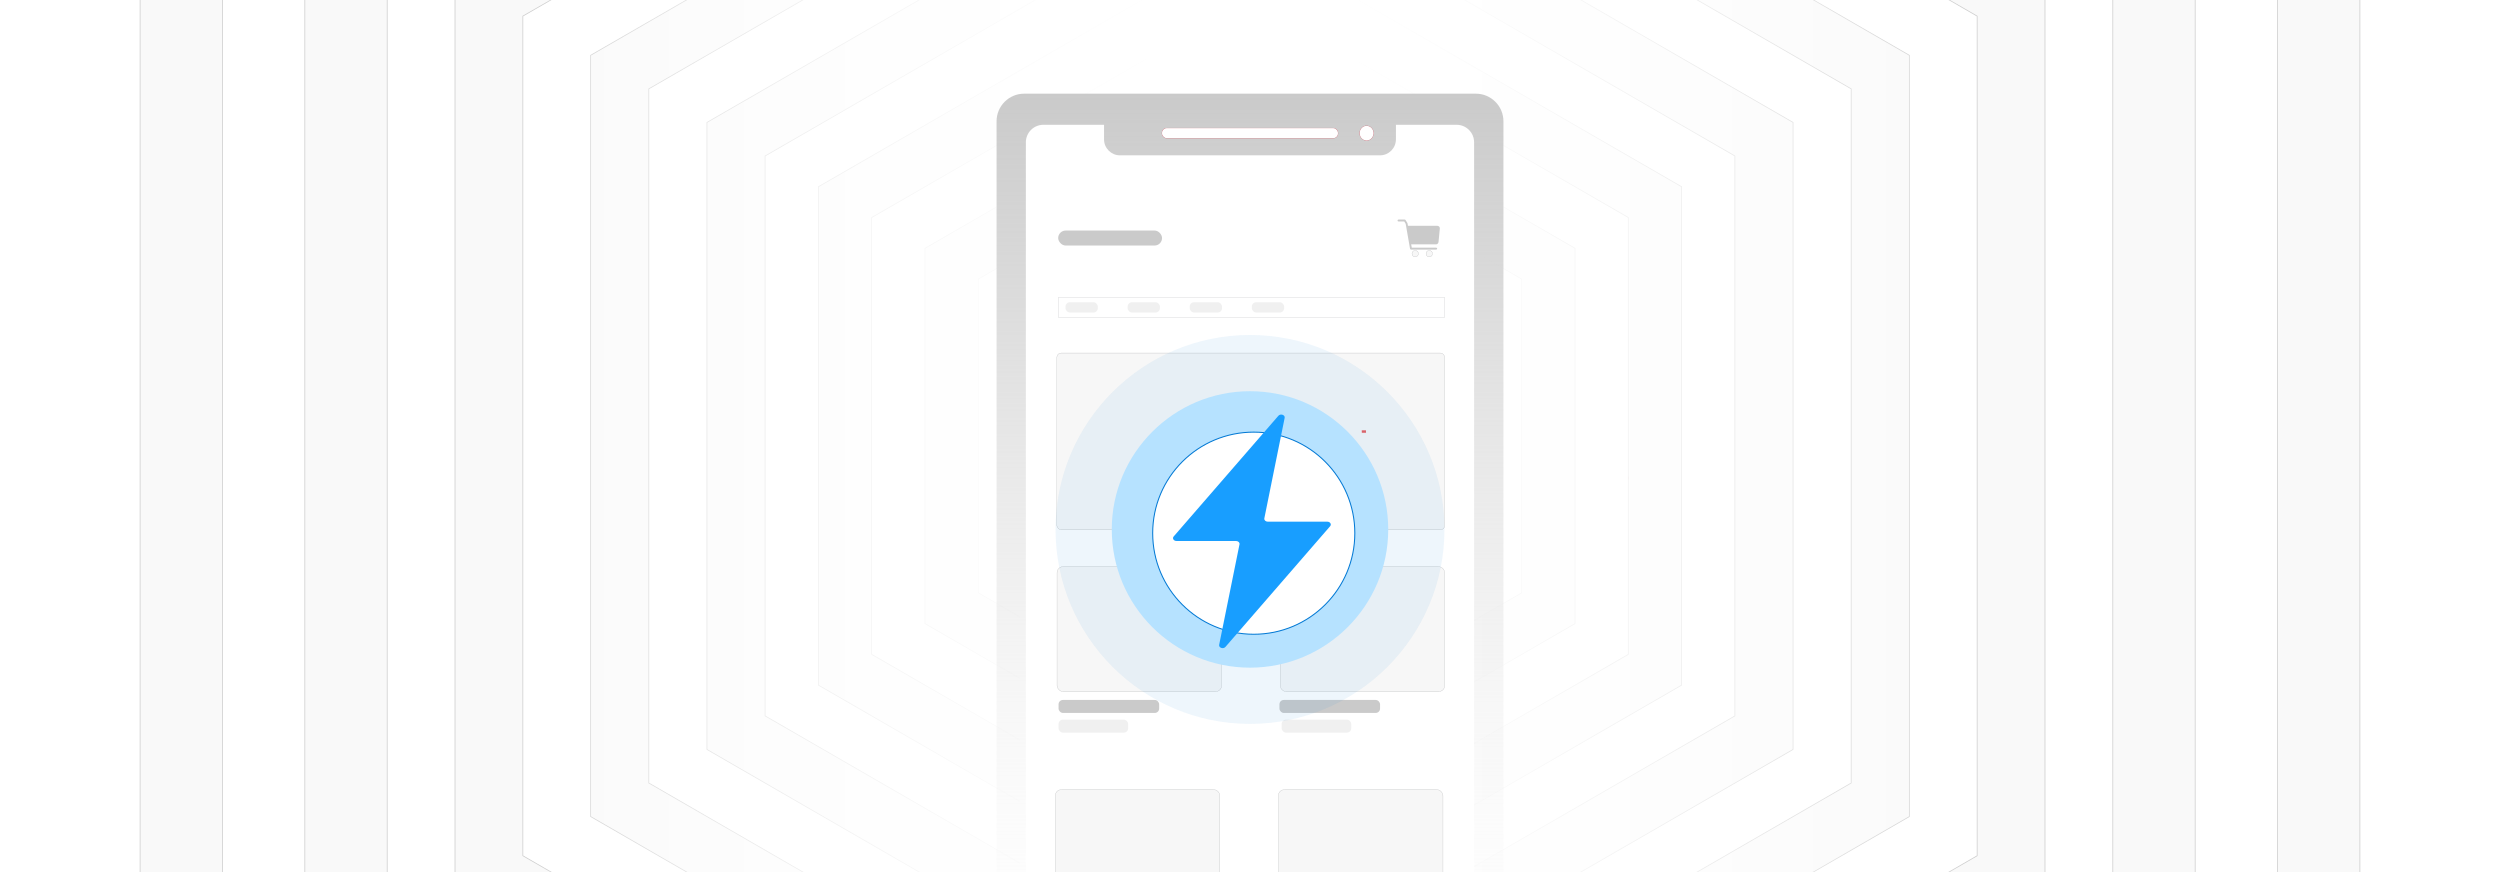 <?xml version="1.0" encoding="UTF-8"?><svg id="Layer_1" xmlns="http://www.w3.org/2000/svg" xmlns:xlink="http://www.w3.org/1999/xlink" viewBox="0 0 860 300"><defs><clipPath id="clippath"><rect y="-.038" width="860" height="300.076" fill="none" stroke-width="0"/></clipPath><clipPath id="clippath-1"><rect y="-.038" width="860" height="300.076" fill="none" stroke-width="0"/></clipPath><linearGradient id="linear-gradient" x1="179.215" y1="149.981" x2="680.785" y2="149.981" gradientUnits="userSpaceOnUse"><stop offset="0" stop-color="#fff" stop-opacity="0"/><stop offset=".039" stop-color="#fff" stop-opacity=".179"/><stop offset=".087" stop-color="#fff" stop-opacity=".369"/><stop offset=".137" stop-color="#fff" stop-opacity=".539"/><stop offset=".189" stop-color="#fff" stop-opacity=".681"/><stop offset=".244" stop-color="#fff" stop-opacity=".797"/><stop offset=".301" stop-color="#fff" stop-opacity=".887"/><stop offset=".363" stop-color="#fff" stop-opacity=".951"/><stop offset=".432" stop-color="#fff" stop-opacity=".988"/><stop offset=".523" stop-color="#fff"/><stop offset=".583" stop-color="#fff" stop-opacity=".984"/><stop offset=".643" stop-color="#fff" stop-opacity=".937"/><stop offset=".703" stop-color="#fff" stop-opacity=".858"/><stop offset=".763" stop-color="#fff" stop-opacity=".747"/><stop offset=".823" stop-color="#fff" stop-opacity=".604"/><stop offset=".883" stop-color="#fff" stop-opacity=".428"/><stop offset=".943" stop-color="#fff" stop-opacity=".225"/><stop offset="1" stop-color="#fff" stop-opacity="0"/></linearGradient><linearGradient id="linear-gradient-2" x1="430" y1="361.421" x2="430" y2="32.226" gradientUnits="userSpaceOnUse"><stop offset="0" stop-color="#fff" stop-opacity="0"/><stop offset=".48" stop-color="#e3e3e3" stop-opacity=".514"/><stop offset=".835" stop-color="#d1d1d1" stop-opacity=".864"/><stop offset="1" stop-color="#cacaca"/></linearGradient><clipPath id="clippath-2"><rect x="358.962" y="90.791" width="142.076" height="259.601" fill="none" stroke-width="0"/></clipPath><linearGradient id="linear-gradient-3" x1="560.116" y1="165.088" x2="560.116" y2="163.644" gradientUnits="userSpaceOnUse"><stop offset=".001" stop-color="#ff1d25" stop-opacity="0"/><stop offset=".079" stop-color="#f6272d" stop-opacity=".259"/><stop offset=".156" stop-color="#f03034" stop-opacity=".483"/><stop offset=".233" stop-color="#ea383b" stop-opacity=".669"/><stop offset=".307" stop-color="#e53e3f" stop-opacity=".813"/><stop offset=".378" stop-color="#e24243" stop-opacity=".916"/><stop offset=".445" stop-color="#e04545" stop-opacity=".979"/><stop offset=".503" stop-color="#e04646"/><stop offset=".561" stop-color="#e04545" stop-opacity=".979"/><stop offset=".627" stop-color="#e24243" stop-opacity=".917"/><stop offset=".697" stop-color="#e53e3f" stop-opacity=".815"/><stop offset=".77" stop-color="#ea383b" stop-opacity=".672"/><stop offset=".845" stop-color="#ef3135" stop-opacity=".488"/><stop offset=".922" stop-color="#f6272d" stop-opacity=".263"/><stop offset="1" stop-color="#ff1d25" stop-opacity="0"/></linearGradient><linearGradient id="linear-gradient-4" x1="469.176" y1="149.136" x2="469.176" y2="147.796" xlink:href="#linear-gradient-3"/><filter id="drop-shadow-5" filterUnits="userSpaceOnUse"><feOffset dx="1.291" dy="1.291"/><feGaussianBlur result="blur" stdDeviation="1.936"/><feFlood flood-color="#333" flood-opacity=".07"/><feComposite in2="blur" operator="in"/><feComposite in="SourceGraphic"/></filter><filter id="drop-shadow-6" filterUnits="userSpaceOnUse"><feOffset dx=".656" dy=".656"/><feGaussianBlur result="blur-2" stdDeviation="1.312"/><feFlood flood-color="#333" flood-opacity=".04"/><feComposite in2="blur-2" operator="in"/><feComposite in="SourceGraphic"/></filter></defs><rect y="0" width="860" height="300" rx="5" ry="5" fill="#fff" stroke-width="0"/><rect y="0" width="860" height="300" rx="5" ry="5" fill="#fff" stroke-width="0"/><rect y="0" width="860" height="300" rx="5" ry="5" fill="#fff" stroke-width="0"/><rect y="0" width="860" height="300" rx="5" ry="5" fill="#fff" stroke-width="0"/><g clip-path="url(#clippath)"><rect y="0" width="860" height="300" rx="5" ry="5" fill="#fff" stroke-width="0"/><g clip-path="url(#clippath-1)"><rect y="-.038" width="860" height="300" rx="5" ry="5" fill="#fff" stroke-width="0"/><polygon points="48.192 370.385 48.192 -70.485 430.002 -290.882 811.808 -70.482 811.807 370.385 430 590.882 48.192 370.385" fill="#f9f9f9" stroke="#cacaca" stroke-miterlimit="10" stroke-width=".25"/><polygon points="76.525 354.029 76.525 -54.126 430.001 -258.167 783.475 -54.123 783.474 354.029 430 558.163 76.525 354.029" fill="#fff" stroke="#cacaca" stroke-miterlimit="10" stroke-width=".25"/><polygon points="104.859 337.673 104.859 -37.766 430.001 -225.452 755.141 -37.763 755.14 337.673 430 525.444 104.859 337.673" fill="#f9f9f9" stroke="#cacaca" stroke-miterlimit="10" stroke-width=".25"/><polygon points="133.192 321.316 133.192 -21.406 430 -192.736 726.808 -21.403 726.807 321.316 430 492.726 133.192 321.316" fill="#fff" stroke="#cacaca" stroke-miterlimit="10" stroke-width=".25"/><polygon points="156.525 307.847 156.525 -7.934 430 -165.795 703.475 -7.931 703.474 307.847 430 465.781 156.525 307.847" fill="#f9f9f9" stroke="#cacaca" stroke-miterlimit="10" stroke-width=".25"/><polygon points="179.859 294.377 179.859 5.539 430 -138.853 680.141 5.542 680.14 294.377 430 438.836 179.859 294.377" fill="#fff" stroke="#cacaca" stroke-miterlimit="10" stroke-width=".25"/><polygon points="203.192 280.907 203.192 19.012 430 -111.911 656.808 19.015 656.807 280.907 430 411.891 203.192 280.907" fill="#f9f9f9" stroke="#cacaca" stroke-miterlimit="10" stroke-width=".25"/><polygon points="223.192 269.362 223.192 30.56 430 -88.818 636.808 30.562 636.807 269.362 430 388.795 223.192 269.362" fill="#fff" stroke="#cacaca" stroke-miterlimit="10" stroke-width=".25"/><polygon points="243.192 257.816 243.192 42.108 430 -65.725 616.808 42.11 616.807 257.816 430 365.699 243.192 257.816" fill="#f9f9f9" stroke="#cacaca" stroke-miterlimit="10" stroke-width=".25"/><polygon points="263.192 246.27 263.192 53.656 430 -42.632 596.808 53.658 596.807 246.27 430 342.603 263.192 246.27" fill="#fff" stroke="#cacaca" stroke-miterlimit="10" stroke-width=".25"/><polygon points="281.525 235.687 281.525 64.242 430 -21.463 578.475 64.244 578.474 235.687 430 321.433 281.525 235.687" fill="#f9f9f9" stroke="#cacaca" stroke-miterlimit="10" stroke-width=".25"/><polygon points="299.859 225.104 299.859 74.828 430 -.295 560.141 74.829 560.14 225.104 430 300.262 299.859 225.104" fill="#fff" stroke="#cacaca" stroke-miterlimit="10" stroke-width=".25"/><polygon points="318.192 214.52 318.192 85.414 430 20.874 541.808 85.415 541.807 214.52 430 279.091 318.192 214.52" fill="#f9f9f9" stroke="#cacaca" stroke-miterlimit="10" stroke-width=".25"/><polygon points="336.525 96 430 42.043 523.475 96.001 523.475 143.767 523.475 143.767 523.475 157.185 523.475 157.185 523.474 203.937 430 257.92 336.525 203.937 336.525 96" fill="#fff" stroke="#cacaca" stroke-miterlimit="10" stroke-width=".25"/><polygon points="354.859 106.586 430 63.211 505.142 106.586 505.141 144.989 505.142 144.989 505.142 155.78 505.141 155.78 505.141 193.354 430 236.749 354.859 193.354 354.859 106.586" fill="#f9f9f9" stroke="#cacaca" stroke-miterlimit="10" stroke-width=".25"/><polygon points="486.808 146.211 486.808 117.172 430 84.38 373.192 117.172 373.192 182.771 430 215.578 486.808 182.771 486.808 154.375 486.809 154.375 486.809 146.211 486.808 146.211" fill="#fff" stroke="#cacaca" stroke-miterlimit="10" stroke-width=".25"/></g><rect x="179.215" y="-.038" width="501.57" height="300.038" fill="url(#linear-gradient)" stroke-width="0"/><rect x="350.737" y="39.654" width="156.328" height="317.255" fill="#fff" stroke-width="0"/><path d="M470.101,43.31c-1.294,0-2.357,1.118-2.357,2.5s1.063,2.5,2.357,2.5c1.305,0,2.368-1.118,2.368-2.5s-1.063-2.5-2.368-2.5ZM458.589,44.1h-57.188c-.91,0-1.656.746-1.656,1.656v.11c0,.91.746,1.656,1.656,1.656h57.188c.91,0,1.656-.746,1.656-1.656v-.11c0-.91-.746-1.656-1.656-1.656Z" fill="#ffdce2" opacity=".51" stroke="#b22234" stroke-miterlimit="10" stroke-width=".182"/><rect x="399.745" y="44.1" width="60.5" height="3.421" rx="1.656" ry="1.656" fill="#ffdce2" opacity=".51" stroke="#b22234" stroke-miterlimit="10" stroke-width=".182"/><path d="M472.469,45.81c0,1.381-1.063,2.5-2.368,2.5-1.294,0-2.357-1.118-2.357-2.5s1.063-2.5,2.357-2.5c1.305,0,2.368,1.118,2.368,2.5Z" fill="#ffdce2" opacity=".51" stroke="#b22234" stroke-miterlimit="10" stroke-width=".182"/><path d="M507.675,32.226h-155.36c-5.241,0-9.495,4.254-9.495,9.495v310.206c0,5.241,4.254,9.495,9.495,9.495h155.36c5.252,0,9.506-4.254,9.506-9.495V41.721c0-5.241-4.254-9.495-9.506-9.495ZM507.094,344.69c0,3.333-2.697,6.03-6.03,6.03h-142.138c-3.322,0-6.03-2.697-6.03-6.03V48.957c0-3.333,2.708-6.03,6.03-6.03h20.865v5.011c0,3.037,2.467,5.504,5.504,5.504h89.401c3.037,0,5.504-2.467,5.504-5.504v-5.011h20.865c3.333,0,6.03,2.697,6.03,6.03v295.733ZM472.469,45.81c0,1.381-1.063,2.5-2.368,2.5-1.294,0-2.357-1.118-2.357-2.5s1.063-2.5,2.357-2.5c1.305,0,2.368,1.118,2.368,2.5ZM460.244,45.755v.11c0,.91-.746,1.656-1.656,1.656h-57.188c-.91,0-1.656-.746-1.656-1.656v-.11c0-.91.746-1.656,1.656-1.656h57.188c.91,0,1.656.746,1.656,1.656Z" fill="url(#linear-gradient-2)" stroke-width="0"/><rect x="399.745" y="44.1" width="60.5" height="3.421" rx="1.656" ry="1.656" fill="#ffdce2" opacity=".51" stroke="#b22234" stroke-miterlimit="10" stroke-width=".182"/><path d="M472.469,45.81c0,1.381-1.063,2.5-2.368,2.5-1.294,0-2.357-1.118-2.357-2.5s1.063-2.5,2.357-2.5c1.305,0,2.368,1.118,2.368,2.5Z" fill="#ffdce2" opacity=".51" stroke="#b22234" stroke-miterlimit="10" stroke-width=".182"/><rect x="399.745" y="44.1" width="60.5" height="3.421" rx="1.656" ry="1.656" fill="#fff" stroke-width="0"/><path d="M472.469,45.81c0,1.381-1.063,2.5-2.368,2.5-1.294,0-2.357-1.118-2.357-2.5s1.063-2.5,2.357-2.5c1.305,0,2.368,1.118,2.368,2.5Z" fill="#fff" stroke-width="0"/><path id="_477832800" d="M481.073,75.529c-.179,0-.324.145-.324.324s.145.324.324.324h1.972l.515.831,1.495,8.577c.028.159.167.27.323.268h8.68c.179,0,.324-.145.324-.324s-.145-.324-.324-.324h-8.412l-.2-1.144h8.529c.241,0,.45-.096.605-.252.154-.154.253-.368.276-.602l.448-4.614c.003-.033.005-.057.005-.075,0-.225-.097-.427-.249-.577-.144-.142-.341-.236-.551-.257-.035-.003-.064-.005-.085-.005h-10.089l-.144-.824c-.005-.046-.021-.091-.046-.133l-.001.001-.63-1.015c-.053-.106-.163-.178-.289-.178h-2.15,0Z" fill="#cacaca" stroke-width="0"/><path id="_477833232" d="M486.828,86.153c.306,0,.583.124.784.325.201.201.325.478.325.784s-.124.583-.325.784c-.201.201-.478.325-.784.325s-.583-.124-.784-.325c-.201-.201-.325-.478-.325-.784s.124-.583.325-.784c.201-.201.478-.325.784-.325Z" fill="#f7f7f7" stroke="#888a8d" stroke-miterlimit="10" stroke-width=".06"/><path id="_477832680" d="M491.669,86.153c.306,0,.583.124.784.325.201.201.325.478.325.784s-.124.583-.325.784c-.201.201-.478.325-.784.325s-.583-.124-.784-.325c-.201-.201-.325-.478-.325-.784s.124-.583.325-.784c.201-.201.478-.325.784-.325Z" fill="#f7f7f7" stroke="#888a8d" stroke-miterlimit="10" stroke-width=".06"/><g clip-path="url(#clippath-2)"><rect x="364.146" y="240.782" width="34.607" height="4.47" rx="1.497" ry="1.497" fill="#cacaca" stroke-width="0"/><rect x="364.146" y="247.558" width="23.939" height="4.47" rx="1.497" ry="1.497" fill="#f0f0f0" stroke-width="0"/><rect x="440.132" y="240.782" width="34.607" height="4.47" rx="1.497" ry="1.497" fill="#cacaca" stroke-width="0"/><rect x="440.885" y="247.558" width="23.939" height="4.47" rx="1.497" ry="1.497" fill="#f0f0f0" stroke-width="0"/><rect x="363.616" y="194.927" width="56.637" height="42.977" rx="2.099" ry="2.099" fill="#f7f7f7"/><rect x="363.616" y="194.927" width="56.637" height="42.977" rx="2.099" ry="2.099" fill="none" stroke="#888a8d" stroke-miterlimit="10" stroke-width=".06"/><rect x="440.355" y="194.927" width="56.637" height="42.977" rx="2.099" ry="2.099" fill="#f7f7f7"/><rect x="440.355" y="194.927" width="56.637" height="42.977" rx="2.099" ry="2.099" fill="none" stroke="#888a8d" stroke-miterlimit="10" stroke-width=".06"/><path d="M394.158,290.927c.19,0,.344-.154.344-.344,0-.002,0-.003,0-.004l-.003-.225c-.003-.19-.159-.341-.349-.338-.19.003-.341.159-.338.349l.003.223c.002.188.156.339.344.339Z" fill="#3878cb" stroke-width="0"/><rect x="363.008" y="271.64" width="56.637" height="42.977" rx="2.099" ry="2.099" fill="#f7f7f7"/><rect x="363.008" y="271.64" width="56.637" height="42.977" rx="2.099" ry="2.099" fill="none" stroke="#888a8d" stroke-miterlimit="10" stroke-width=".06"/><rect x="439.747" y="271.64" width="56.637" height="42.977" rx="2.099" ry="2.099" fill="#f7f7f7"/><rect x="439.747" y="271.64" width="56.637" height="42.977" rx="2.099" ry="2.099" fill="none" stroke="#888a8d" stroke-miterlimit="10" stroke-width=".06"/><rect x="364.016" y="102.369" width="132.976" height="6.74" fill="#fff" stroke="#c6c8c9" stroke-miterlimit="10" stroke-width=".11"/><rect x="366.54" y="103.97" width="11.112" height="3.539" rx="1.497" ry="1.497" fill="#f0f0f0" stroke-width="0"/><rect x="387.903" y="103.97" width="11.112" height="3.539" rx="1.497" ry="1.497" fill="#f0f0f0" stroke-width="0"/><rect x="409.267" y="103.97" width="11.112" height="3.539" rx="1.497" ry="1.497" fill="#f0f0f0" stroke-width="0"/><rect x="430.631" y="103.97" width="11.112" height="3.539" rx="1.497" ry="1.497" fill="#f0f0f0" stroke-width="0"/><rect x="363.57" y="121.443" width="133.422" height="60.8" rx="1.497" ry="1.497" fill="#f7f7f7"/><rect x="363.57" y="121.443" width="133.422" height="60.8" rx="1.497" ry="1.497" fill="none" stroke="#888a8d" stroke-miterlimit="10" stroke-width=".06"/></g><rect x="364.016" y="79.306" width="35.728" height="5.162" rx="2.581" ry="2.581" fill="#cacaca" stroke-width="0"/></g><line x1="560.121" y1="164.366" x2="560.111" y2="164.366" fill="none" opacity=".84" stroke="url(#linear-gradient-3)" stroke-miterlimit="10" stroke-width="1.445"/><g opacity=".74"><path d="M469.161,147.796c0,.37.01.73.03,1.1v.24c-.01-.08-.01-.16-.01-.24-.01-.37-.01-.73-.02-1.1" fill="none" stroke-width="0"/></g><path d="M469.191,149.136v-.24c-.02-.37-.03-.73-.03-1.1" fill="none" opacity=".84" stroke="url(#linear-gradient-4)" stroke-miterlimit="10" stroke-width="1.445"/><path d="M430,249.021c-36.886,0-66.895-30.009-66.895-66.895s30.009-66.894,66.895-66.894,66.895,30.009,66.895,66.894-30.009,66.895-66.895,66.895Z" fill="#0178d4" opacity=".07" stroke-width="0"/><path d="M430,229.677c-26.219,0-47.55-21.331-47.55-47.551s21.331-47.55,47.55-47.55,47.551,21.331,47.551,47.55-21.331,47.551-47.551,47.551Z" fill="#b6e2ff" stroke-width="0"/><circle cx="430" cy="182.126" r="34.768" fill="#fff" filter="url(#drop-shadow-5)" stroke="#0178d4" stroke-miterlimit="10" stroke-width=".352"/><path id="lightning" d="M404.061,185.445l20.491.002c.739,0,1.302.547,1.18,1.147l-6.997,34.558c-.209,1.03,1.417,1.585,2.154.735l36.023-41.529c.566-.652-.001-1.558-.974-1.558h-20.483c-.739,0-1.302-.547-1.18-1.147l6.99-34.553c.208-1.03-1.417-1.584-2.154-.735l-36.024,41.522c-.566.652 0,1.558.974,1.558Z" fill="#189eff" filter="url(#drop-shadow-6)" stroke-width="0"/></svg>